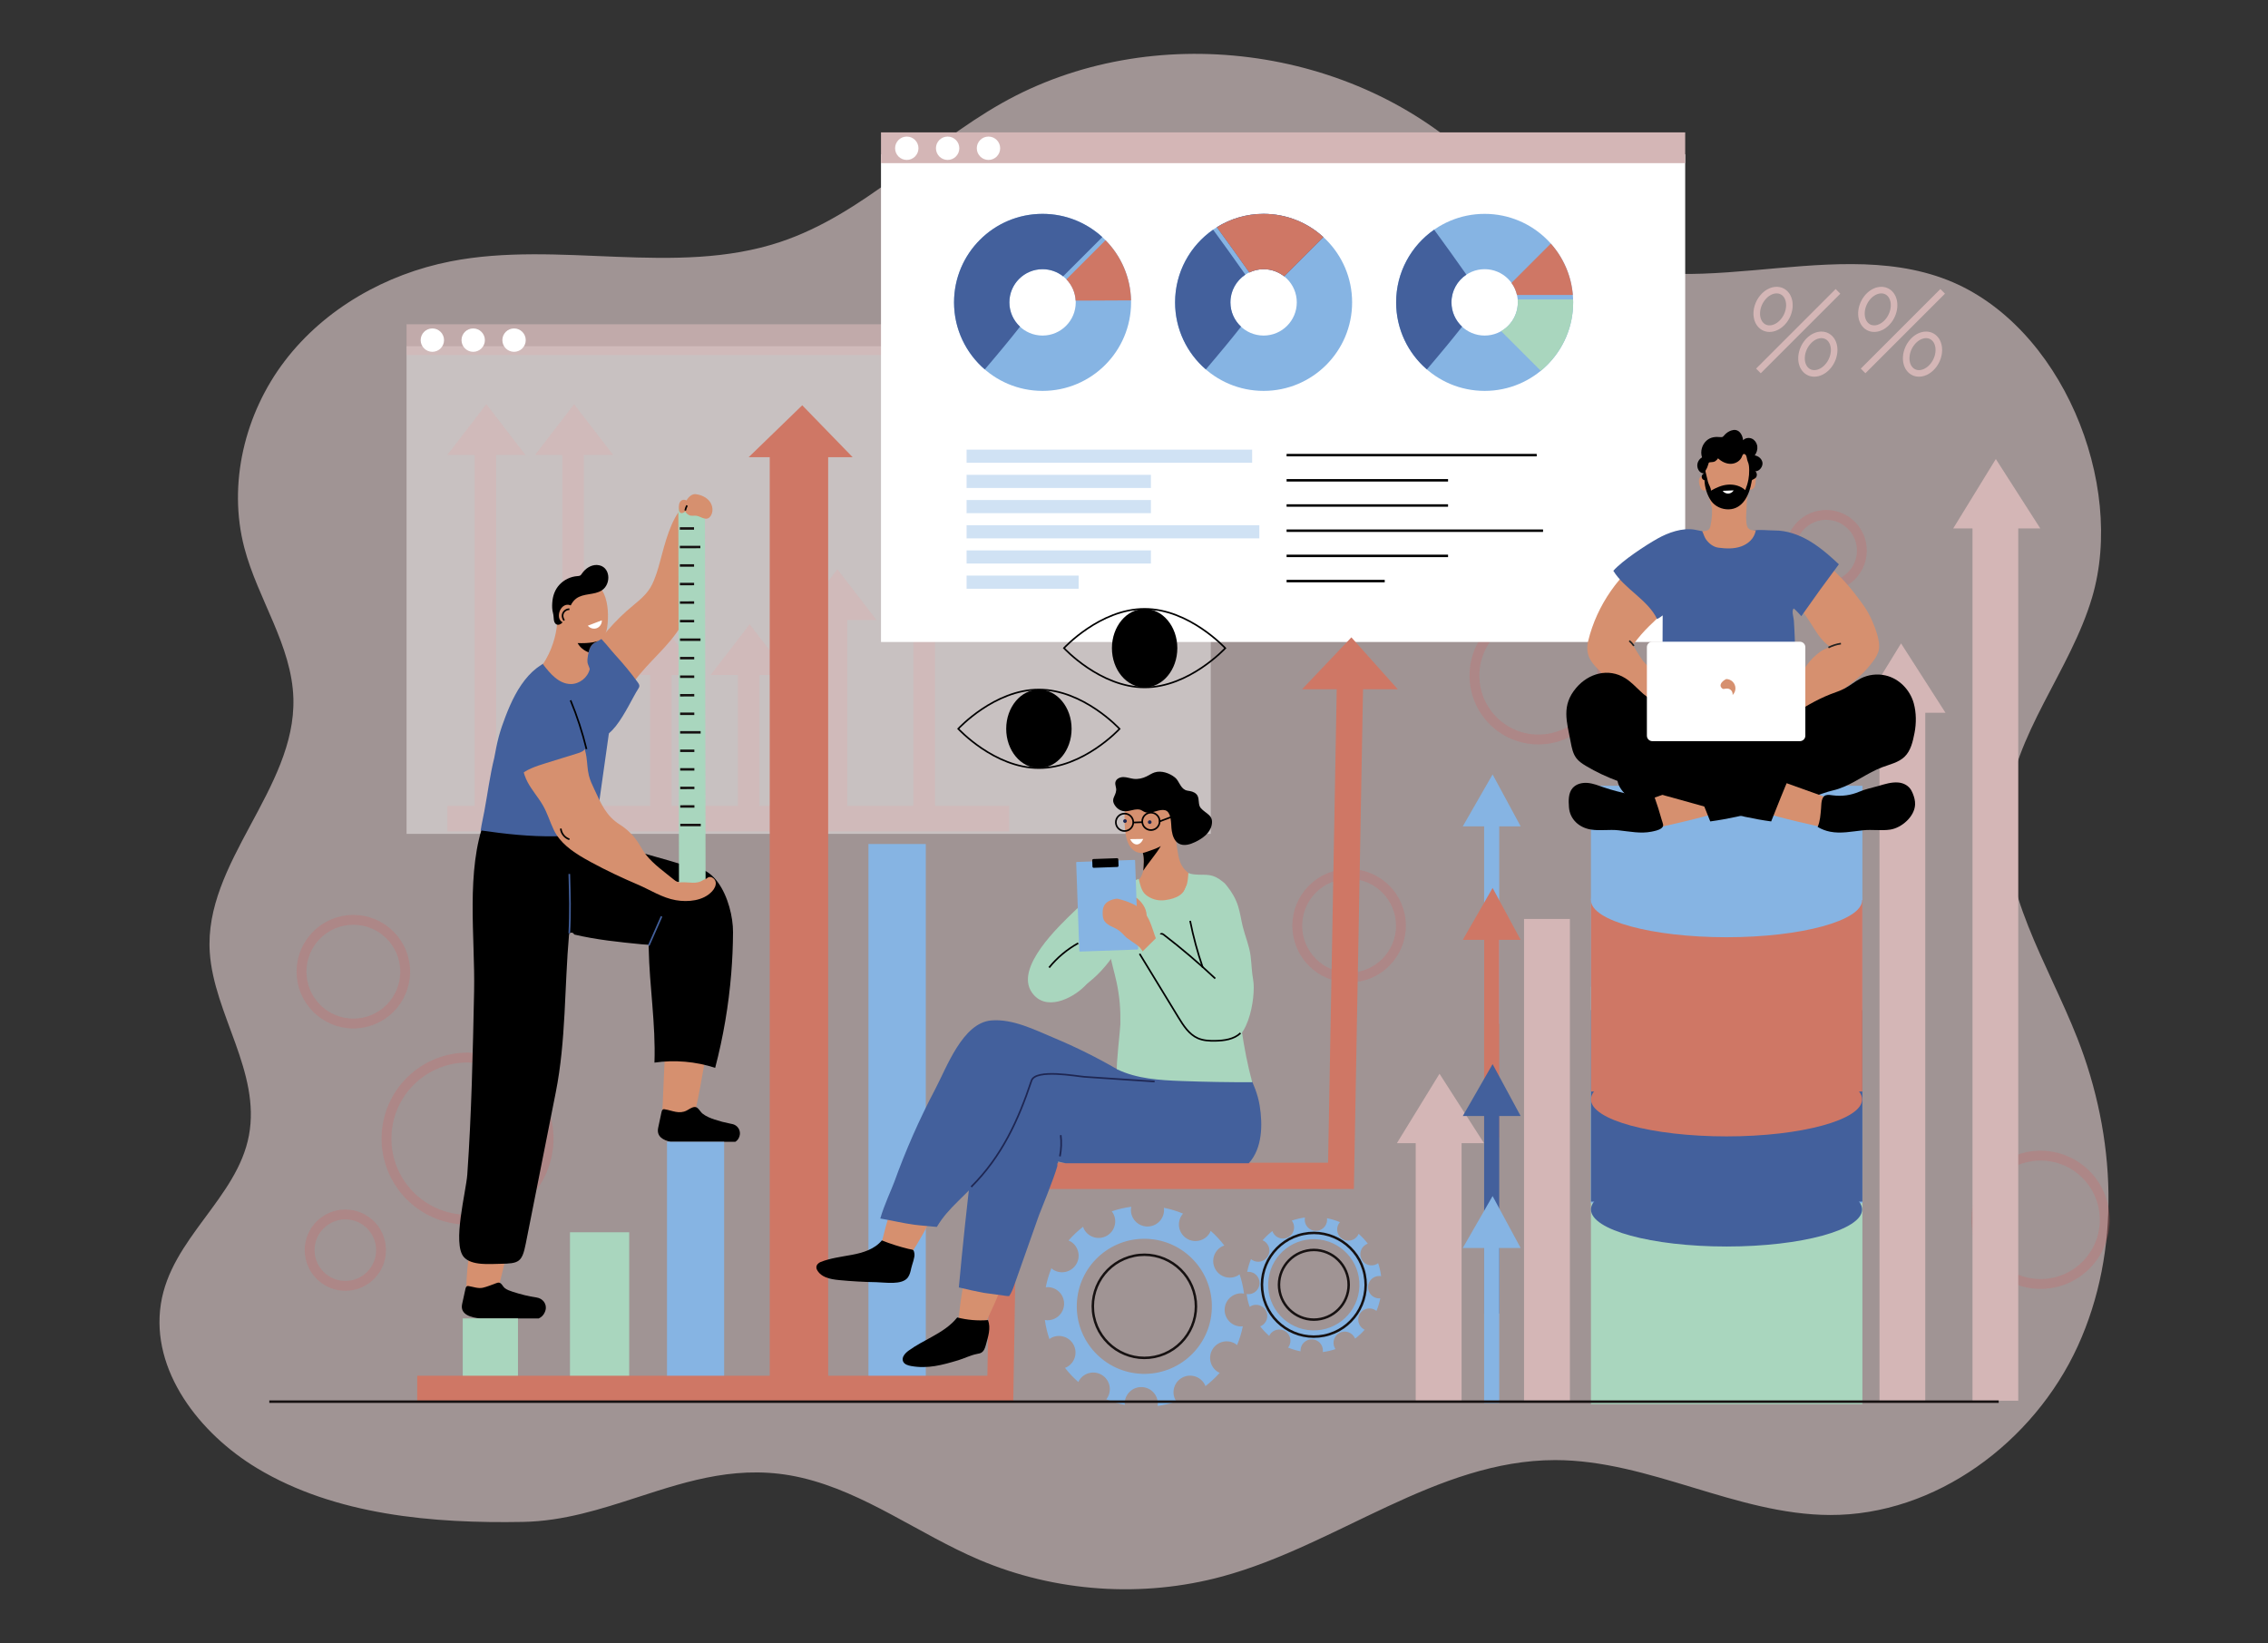 <?xml version="1.0" encoding="utf-8"?>
<!-- Generator: Adobe Illustrator 27.5.0, SVG Export Plug-In . SVG Version: 6.00 Build 0)  -->
<svg version="1.1" xmlns="http://www.w3.org/2000/svg" xmlns:xlink="http://www.w3.org/1999/xlink" x="0px" y="0px"
	 viewBox="0 0 690.177 500" style="enable-background:new 0 0 690.177 500;" xml:space="preserve">
<rect x="0" y="0" width="690.177" height="500" fill="#333333" stroke="none"/>
<g id="BACKGROUND">
</g>
<g id="OBJECTS">
	<g>
		<path style="opacity:0.63;fill:#E0CCCC;" d="M194.03,455.599c-11.252,3.647-22.541,7.291-34.874,7.517
			c-27.281,0.5-57.093-1.988-80.937-16.348C60.672,436.2,45.827,417.065,48.949,396.82c3.078-19.965,23.22-32.167,26.802-51.288
			c3.626-19.349-10.641-36.927-11.912-55.694c-1.857-27.413,26.181-49.781,25.444-77.247c-0.434-16.169-10.825-30.261-14.928-45.906
			c-5.088-19.401,0.119-40.862,12.28-56.813c12.161-15.95,30.763-26.463,50.444-30.328c33.031-6.486,68.406,4.721,100.345-5.909
			c25.226-8.395,44.213-29.096,67.348-42.195C350.26,5.687,412.317,13.668,449.807,50.094c8.653,8.408,16.198,18.213,26.472,24.539
			c33.671,20.733,79.564-3.895,116.362,10.578c34.696,13.646,54.283,61.894,44.009,96.582
			c-6.657,22.477-23.913,41.596-25.985,64.946c-2.158,24.314,12.544,46.422,21.479,69.138c11.762,29.903,13.501,64.6,0.115,93.812
			c-13.386,29.212-43.269,51.448-75.401,51.323c-28.531-0.111-55.083-16.715-83.615-16.707
			c-35.998,0.01-66.489,25.947-101.226,35.393c-24.341,6.619-50.892,4.796-74.1-5.089c-18.295-7.793-34.652-20.433-54.018-24.949
			C225.503,445.369,209.804,450.486,194.03,455.599z"/>
		<g>
			
				<circle style="opacity:0.3;fill:none;stroke:#CC6868;stroke-width:3;stroke-miterlimit:10;" cx="107.527" cy="295.683" r="15.776"/>
			
				<circle style="opacity:0.3;fill:none;stroke:#CC6868;stroke-width:3;stroke-miterlimit:10;" cx="410.548" cy="281.698" r="15.776"/>
			
				<circle style="opacity:0.3;fill:none;stroke:#CC6868;stroke-width:3;stroke-miterlimit:10;" cx="620.97" cy="371.188" r="19.523"/>
			
				<circle style="opacity:0.3;fill:none;stroke:#CC6868;stroke-width:3;stroke-miterlimit:10;" cx="105.092" cy="380.422" r="10.863"/>
			
				<circle style="opacity:0.3;fill:none;stroke:#CC6868;stroke-width:3;stroke-miterlimit:10;" cx="555.723" cy="167.546" r="10.863"/>
			
				<ellipse transform="matrix(0.159 -0.987 0.987 0.159 -222.284 431.922)" style="opacity:0.3;fill:none;stroke:#CC6868;stroke-width:3;stroke-miterlimit:10;" cx="142.372" cy="346.429" rx="24.669" ry="24.669"/>
			
				<circle style="opacity:0.3;fill:none;stroke:#CC6868;stroke-width:3;stroke-miterlimit:10;" cx="468.144" cy="205.578" r="19.449"/>
		</g>
		<g>
			<g>
				<rect x="123.722" y="105.355" style="opacity:0.42;fill:#FFFFFF;" width="244.727" height="148.39"/>
				<rect x="123.722" y="98.668" style="opacity:0.63;fill:#D4B6B6;" width="244.727" height="9.365"/>
				<g>
					<path style="fill:#FFFFFF;" d="M135.124,103.5c0,1.964-1.592,3.556-3.556,3.556c-1.964,0-3.556-1.592-3.556-3.556
						c0-1.964,1.592-3.556,3.556-3.556C133.532,99.944,135.124,101.536,135.124,103.5z"/>
					<circle style="fill:#FFFFFF;" cx="144" cy="103.5" r="3.556"/>
					<circle style="fill:#FFFFFF;" cx="156.431" cy="103.5" r="3.556"/>
				</g>
			</g>
			<g style="opacity:0.63;">
				<g>
					<polygon style="fill:#D4B6B6;" points="159.911,138.45 148.001,122.984 136.092,138.45 					"/>
					<rect x="144.42" y="131.47" style="fill:#D4B6B6;" width="6.572" height="120.23"/>
				</g>
				<g>
					<polygon style="fill:#D4B6B6;" points="186.617,138.45 174.708,122.984 162.798,138.45 					"/>
					<rect x="171.127" y="131.47" style="fill:#D4B6B6;" width="6.572" height="120.23"/>
				</g>
				<g>
					<polygon style="fill:#D4B6B6;" points="213.324,205.422 201.414,189.956 189.505,205.422 					"/>
					<rect x="197.833" y="198.442" style="fill:#D4B6B6;" width="6.572" height="53.258"/>
				</g>
				<g>
					<polygon style="fill:#D4B6B6;" points="240.03,205.422 228.121,189.956 216.211,205.422 					"/>
					<rect x="224.54" y="198.442" style="fill:#D4B6B6;" width="6.572" height="53.258"/>
				</g>
				<g>
					<polygon style="fill:#D4B6B6;" points="266.737,188.679 254.827,173.213 242.918,188.679 					"/>
					<rect x="251.246" y="181.699" style="fill:#D4B6B6;" width="6.572" height="70.001"/>
				</g>
				<g>
					<polygon style="fill:#D4B6B6;" points="293.443,171.936 281.534,156.47 269.624,171.936 					"/>
					<rect x="277.953" y="164.956" style="fill:#D4B6B6;" width="6.572" height="86.744"/>
				</g>
				<rect x="136.156" y="245.228" style="fill:#D4B6B6;" width="170.935" height="7.77"/>
			</g>
		</g>
		<g>
			<g>
				<rect x="268.096" y="46.967" style="fill:#FFFFFF;" width="244.727" height="148.39"/>
				<rect x="268.096" y="40.281" style="fill:#D4B6B6;" width="244.727" height="9.365"/>
				<g>
					<path style="fill:#FFFFFF;" d="M279.498,45.113c0,1.964-1.592,3.556-3.556,3.556c-1.964,0-3.556-1.592-3.556-3.556
						c0-1.964,1.592-3.556,3.556-3.556C277.906,41.557,279.498,43.149,279.498,45.113z"/>
					<path style="fill:#FFFFFF;" d="M291.93,45.113c0,1.964-1.592,3.556-3.556,3.556c-1.964,0-3.556-1.592-3.556-3.556
						c0-1.964,1.592-3.556,3.556-3.556C290.338,41.557,291.93,43.149,291.93,45.113z"/>
					<path style="fill:#FFFFFF;" d="M304.361,45.113c0,1.964-1.592,3.556-3.556,3.556c-1.964,0-3.556-1.592-3.556-3.556
						c0-1.964,1.592-3.556,3.556-3.556C302.769,41.557,304.361,43.149,304.361,45.113z"/>
				</g>
			</g>
			<g>
				<g>
					<path style="fill:#86B4E3;" d="M317.261,65.077c-14.876,0-26.935,12.059-26.935,26.935c0,14.876,12.059,26.935,26.935,26.935
						c14.876,0,26.935-12.059,26.935-26.935C344.196,77.136,332.137,65.077,317.261,65.077z M317.261,102.11
						c-5.577,0-10.098-4.521-10.098-10.098s4.521-10.098,10.098-10.098c5.577,0,10.098,4.521,10.098,10.098
						S322.838,102.11,317.261,102.11z"/>
					<path style="fill:#43609C;" d="M299.68,112.408c2.014-2.368,4.022-4.741,6-7.14c1.595-1.935,3.174-3.887,4.722-5.861
						c-1.987-1.844-3.238-4.471-3.238-7.396c0-5.577,4.521-10.098,10.098-10.098c2.363,0,4.534,0.813,6.252,2.174
						c1.582-1.582,3.163-3.163,4.745-4.745c2.396-2.396,4.792-4.792,7.188-7.188c-4.791-4.393-11.172-7.078-18.185-7.078
						c-14.876,0-26.935,12.059-26.935,26.935C290.326,100.167,293.955,107.469,299.68,112.408z"/>
					<path style="fill:#CF7765;" d="M324.512,85.008c1.634,1.696,2.688,3.956,2.82,6.466c0.944,0,1.887,0,2.831-0.002
						c4.672-0.007,9.345-0.017,14.018-0.066c-0.158-7.133-3.092-13.578-7.758-18.309C332.453,77.068,328.482,81.038,324.512,85.008z
						"/>
				</g>
				<g>
					<g>
						<path style="fill:#86B4E3;" d="M384.528,65.077c-14.876,0-26.935,12.059-26.935,26.935s12.059,26.935,26.935,26.935
							c14.876,0,26.935-12.059,26.935-26.935S399.404,65.077,384.528,65.077z M384.528,102.11c-5.577,0-10.098-4.521-10.098-10.098
							s4.521-10.098,10.098-10.098c5.577,0,10.098,4.521,10.098,10.098S390.105,102.11,384.528,102.11z"/>
						<path style="fill:#43609C;" d="M378.979,83.579c-3.249-4.579-6.482-9.169-9.818-13.684
							c-6.99,4.866-11.569,12.955-11.569,22.117c0,8.154,3.629,15.457,9.353,20.396c2.014-2.368,4.022-4.741,6-7.14
							c1.595-1.935,3.174-3.887,4.722-5.861c-1.987-1.844-3.238-4.47-3.238-7.395C374.43,88.486,376.24,85.385,378.979,83.579z"/>
						<path style="fill:#43609C;" d="M384.528,65.077c-5.225,0-10.099,1.492-14.228,4.067c3.355,4.543,6.607,9.161,9.876,13.767
							c1.319-0.632,2.791-0.997,4.352-0.997c2.363,0,4.535,0.813,6.252,2.174c1.582-1.582,3.163-3.163,4.745-4.745
							c2.396-2.396,4.792-4.792,7.188-7.188C397.922,67.762,391.541,65.077,384.528,65.077z"/>
					</g>
					<path style="fill:#CF7765;" d="M384.528,65.077c-5.224,0-10.09,1.504-14.219,4.078c3.353,4.54,6.603,9.156,9.87,13.758
						c1.318-0.635,2.789-1,4.35-1c2.363,0,4.535,0.813,6.252,2.174c1.582-1.582,3.163-3.163,4.745-4.745
						c2.396-2.396,4.792-4.792,7.188-7.188C397.922,67.762,391.541,65.077,384.528,65.077z"/>
				</g>
				<g>
					<g>
						<path style="fill:#86B4E3;" d="M451.795,65.077c-14.876,0-26.935,12.059-26.935,26.935c0,14.876,12.059,26.935,26.935,26.935
							c14.876,0,26.935-12.059,26.935-26.935C478.73,77.136,466.671,65.077,451.795,65.077z M451.795,102.11
							c-5.577,0-10.098-4.521-10.098-10.098s4.521-10.098,10.098-10.098c5.577,0,10.098,4.521,10.098,10.098
							S457.372,102.11,451.795,102.11z"/>
						<path style="fill:#43609C;" d="M446.246,83.579c-3.249-4.578-6.482-9.169-9.818-13.684
							c-6.99,4.866-11.569,12.955-11.569,22.117c0,8.155,3.629,15.457,9.354,20.396c2.014-2.368,4.022-4.741,6-7.14
							c1.595-1.935,3.173-3.887,4.722-5.861c-1.987-1.844-3.238-4.47-3.238-7.396C441.697,88.486,443.507,85.385,446.246,83.579z"/>
					</g>
					<path style="fill:#CF7765;" d="M461.634,89.766h16.998c-0.495-5.982-2.943-11.409-6.707-15.642l-11.965,11.965
						C460.748,87.173,461.324,88.418,461.634,89.766z"/>
					<path style="fill:#A9D6BE;" d="M461.893,92.012c0,3.75-2.049,7.016-5.084,8.757c4.022,4.023,8.045,8.045,12.068,12.068
						c6.015-4.94,9.853-12.434,9.853-20.825c0-0.298-0.011-0.593-0.021-0.889h-16.858C461.877,91.416,461.893,91.712,461.893,92.012
						z"/>
				</g>
			</g>
			<g style="opacity:0.39;">
				
					<line style="fill:none;stroke:#86B4E3;stroke-width:4;stroke-miterlimit:10;" x1="294.141" y1="138.823" x2="381.035" y2="138.823"/>
				
					<line style="fill:none;stroke:#86B4E3;stroke-width:4;stroke-miterlimit:10;" x1="294.141" y1="146.489" x2="350.237" y2="146.489"/>
				
					<line style="fill:none;stroke:#86B4E3;stroke-width:4;stroke-miterlimit:10;" x1="294.141" y1="154.155" x2="350.237" y2="154.155"/>
				
					<line style="fill:none;stroke:#86B4E3;stroke-width:4;stroke-miterlimit:10;" x1="294.141" y1="161.821" x2="383.235" y2="161.821"/>
				
					<line style="fill:none;stroke:#86B4E3;stroke-width:4;stroke-miterlimit:10;" x1="294.141" y1="169.487" x2="350.237" y2="169.487"/>
				
					<line style="fill:none;stroke:#86B4E3;stroke-width:4;stroke-miterlimit:10;" x1="294.141" y1="177.153" x2="328.239" y2="177.153"/>
			</g>
			<g>
				
					<line style="fill:none;stroke:#000000;stroke-width:0.75;stroke-miterlimit:10;" x1="391.522" y1="138.492" x2="467.638" y2="138.492"/>
				
					<line style="fill:none;stroke:#000000;stroke-width:0.75;stroke-miterlimit:10;" x1="391.522" y1="146.158" x2="440.66" y2="146.158"/>
				
					<line style="fill:none;stroke:#000000;stroke-width:0.75;stroke-miterlimit:10;" x1="391.522" y1="153.824" x2="440.66" y2="153.824"/>
				
					<line style="fill:none;stroke:#000000;stroke-width:0.75;stroke-miterlimit:10;" x1="391.522" y1="161.49" x2="469.565" y2="161.49"/>
				
					<line style="fill:none;stroke:#000000;stroke-width:0.75;stroke-miterlimit:10;" x1="391.522" y1="169.156" x2="440.66" y2="169.156"/>
				
					<line style="fill:none;stroke:#000000;stroke-width:0.75;stroke-miterlimit:10;" x1="391.522" y1="176.822" x2="421.391" y2="176.822"/>
			</g>
		</g>
		<g>
			
				<rect x="472.184" y="284.24" transform="matrix(6.123234e-17 -1 1 6.123234e-17 316.015 898.419)" style="fill:#D4B6B6;" width="270.066" height="13.922"/>
			<rect x="463.783" y="279.638" style="fill:#D4B6B6;" width="13.959" height="146.596"/>
			<rect x="430.817" y="342.35" style="fill:#D4B6B6;" width="13.959" height="83.884"/>
			<polygon style="fill:#D4B6B6;" points="607.352,139.679 594.385,160.799 620.882,160.799 			"/>
			<g>
				<rect x="571.954" y="212.759" style="fill:#D4B6B6;" width="13.922" height="213.475"/>
				<polygon style="fill:#D4B6B6;" points="578.511,195.786 565.544,216.905 592.04,216.905 				"/>
			</g>
			<polygon style="fill:#D4B6B6;" points="438.06,326.74 425.094,347.86 451.59,347.86 			"/>
		</g>
		<g>
			<path style="fill:#D6906F;" d="M141.831,393.807c3.058-0.287,6.168-0.015,9.13,0.797c1.358-5.08,2.602-10.19,3.731-15.326
				c0.744-3.384,0.271-6.49-3.609-7.147c-2.354-0.399-4.47,0.4-5.762,2.363C142.192,379.25,142.013,388.391,141.831,393.807z"/>
			<path d="M146.117,401.197h17.823c0.807-0.357,1.477-0.975,1.88-1.961c0.068-0.166,0.128-0.342,0.18-0.53
				c0.527-1.902-0.843-3.604-2.687-3.874c-2.524-0.37-4.885-0.969-7.314-1.76c-0.837-0.273-1.72-0.57-2.417-1.128
				c-0.603-0.482-0.834-1.38-1.611-1.612c-0.322-0.096-0.665,0.024-0.98,0.14c-1.293,0.476-2.69,1.062-4.02,1.377
				c-1.412,0.334-2.972-0.278-4.358-0.497c-0.13-0.021-0.264-0.039-0.392-0.008c-0.364,0.091-0.505,0.523-0.585,0.889
				c-0.335,1.524-0.669,3.047-1.003,4.571C139.91,400.091,143.476,400.951,146.117,401.197z"/>
			<path style="fill:#D6906F;" d="M201.489,339.988c3.058-0.287,6.167-0.015,9.129,0.797c0.882,0.235,4.29-20.237,4.535-21.741
				c0.679-4.168,1.852-8.654,1.927-12.886c0.094-5.318-5.207-9.575-10.029-5.437c-2.27,1.948-3.239,4.992-3.863,7.918
				C202.618,311.31,201.505,339.987,201.489,339.988z"/>
			<path d="M204.094,347.452h19.666c0.847-0.531,1.333-1.424,1.401-2.325c0.08-1.055-0.395-2.147-1.476-2.768
				c-0.453-0.26-0.977-0.351-1.487-0.449c-1.599-0.307-3.18-0.719-4.728-1.233c-1.274-0.423-2.581-0.942-3.655-1.785
				c-0.782-0.614-1.388-2.109-2.419-2.038c-0.884,0.061-1.628,0.663-2.419,1.073c-2.315,1.2-4.329,0.013-6.705-0.374
				c-0.13-0.021-0.264-0.041-0.392-0.008c-0.364,0.093-0.505,0.539-0.585,0.917c-0.335,1.57-0.669,3.141-1.003,4.711
				C199.715,345.871,201.861,346.983,204.094,347.452z"/>
			<path d="M218.02,268.368c-1.676-3.312-7.423-4.322-10.599-5.335c-10.554-3.366-21.008-5.032-30.288-11.597
				c-6.299-4.456-19.654-15.109-27.187-6.691c-1.164,1.3-1.778,2.988-2.367,4.631c-5.924,15.47-2.964,35.936-3.306,52.297
				c-0.388,18.569-0.773,37.15-2.068,55.683c-0.371,5.313-4.618,21.041-1.068,25.147c2.333,2.698,7.981,2.116,11.112,2.074
				c5.689-0.078,6.625-0.472,7.753-6.163c3.044-15.349,6.088-30.699,9.131-46.048c3.118-15.724,2.625-31.945,4.023-47.92
				c0.009-0.103,0.043-0.183,0.078-0.261c0.002-0.057,0.005-0.115,0.007-0.172c0.03,0.008,0.06,0.014,0.089,0.021
				c0.363-0.427,1.189-0.252,1.401,0.336c6.771,1.612,13.731,2.31,20.663,2.99c7.588,0.745,15.647-1.993,20.065-8.611
				C217.27,276.041,219.678,271.644,218.02,268.368z"/>
			<path d="M222.525,296.23c0.34-4.178,0.522-8.368,0.544-12.559c0.048-9.15-6.097-25.368-18.514-17.65
				c-3.12,1.94-6.241,5.943-6.895,9.642c-0.746,4.215-0.325,8.62-0.248,12.882c0.209,11.552,2.163,23.018,1.747,34.81
				c6.172-0.896,12.549-0.347,18.476,1.591C220.097,315.543,221.737,305.921,222.525,296.23z"/>
			<path style="fill:#43609C;" d="M157.569,254.042c7.427,0.647,14.932,0.686,22.312-0.473c0.384-0.06,0.765-0.14,1.148-0.207
				c0.007-0.048,0.015-0.094,0.021-0.141c1.468-10.406,2.936-20.812,4.404-31.217c0.73-5.174,1.932-11.896-1.178-16.536
				c-5.87-8.755-17.142-6.879-23.477,0.165c-3.182,3.538-5.247,7.931-6.959,12.371c-0.734,1.902-1.412,3.828-1.957,5.793
				c-0.046,0.167-0.092,0.335-0.137,0.503c-0.549,2.075-0.942,4.188-1.334,6.298c-1.318,5.304-2.017,10.848-3.016,16.223
				c-0.376,2.02-0.84,3.966-1.117,5.873C150.032,253.234,153.793,253.714,157.569,254.042z"/>
			<path style="fill:#D6906F;" d="M177.84,261.234c0.686,0.395,1.376,0.776,2.062,1.148c4.61,2.503,9.359,4.739,14.183,6.795
				c3.816,1.626,7.44,4.043,11.589,4.753c3.684,0.63,8.34,0.228,11.029-2.704c0.716-0.781,1.275-1.827,1.074-2.867
				c-0.201-1.04-1.452-1.866-2.366-1.332c-0.254,0.148-0.45,0.375-0.671,0.567c-0.934,0.811-2.267,0.974-3.503,0.908
				c-1.235-0.066-2.468-0.323-3.7-0.205c-0.446,0.043-0.901,0.134-1.338,0.032c-0.458-0.107-0.839-0.414-1.203-0.712
				c-2.84-2.328-6.056-4.564-8.359-7.452c-0.984-1.234-1.696-2.659-2.577-3.969c-1.419-2.11-3.283-3.919-5.435-5.273
				c-4.216-2.653-5.717-6.39-7.782-10.782c-0.637-1.355-1.278-2.72-1.641-4.173c-0.466-1.867-0.459-3.818-0.756-5.72
				c-0.425-2.719-1.466-5.303-2.652-7.786c-1.076-2.252-2.309-4.488-4.142-6.182c-1.833-1.694-4.368-2.789-6.828-2.37
				c-3.054,0.519-5.352,3.267-6.233,6.236c-0.881,2.97-0.605,6.147-0.241,9.223c0.351,2.96,0.797,5.981,2.195,8.614
				c1.341,2.526,3.296,4.682,4.716,7.169c1.352,2.366,2.079,4.929,3.26,7.387C170.395,256.435,174.043,259.046,177.84,261.234z"/>
			<path style="fill:#D6906F;" d="M205.418,157.564c1.331-2.42,2.963-4.231,5.014-4.704c7.616-1.747,1.728,22.589,0.914,26.27
				c-0.67,3.03-1.47,6.052-2.785,8.863c-3.186,6.81-9.031,11.411-13.747,17.034c-3.162,3.77-5.09,7.855-10.604,8.361
				c-1.646,0.151-3.466,0.059-4.707-1.033c-2.16-1.9-2.283-5.734-1.728-8.304c1.381-6.391,8.15-13.85,12.911-18.118
				c2.502-2.243,5.403-4.165,7.171-7.023c0.873-1.412,1.429-2.993,1.978-4.561C201.081,170.793,202.555,162.77,205.418,157.564z"/>
			<path style="fill:#43609C;" d="M187.574,199.68c-0.115-0.127-0.23-0.254-0.345-0.38c-1.776-1.956-3.561-4.44-5.531-6.078
				c-1.832,3.058-3.483,6.243-5.216,9.361c-0.607,1.093-1.219,2.196-1.597,3.388c-1.573,4.954,0.809,11.294,3.505,15.475
				c6.128,9.532,12.685-6.98,15.786-11.767c0.181-0.279,0.367-0.575,0.384-0.906c0.022-0.432-0.246-0.819-0.502-1.168
				C191.967,204.751,189.949,202.295,187.574,199.68z"/>
			<path style="fill:#D6906F;" d="M168.34,195.619c0.623-1.923,1.031-3.915,1.207-5.928c0.205-2.342,0.114-4.764,0.955-6.96
				c0.869-2.268,2.744-4.13,5.018-4.982c8.827-3.31,10.165,6.868,9.258,13.087c-0.177,1.214-0.537,2.475-1.431,3.316
				c-0.706,0.665-1.659,0.988-2.493,1.482c-1.298,0.77-1.695,2.416-1.931,3.795c-0.13,0.761-0.226,1.536-0.117,2.3
				c0.054,0.376,0.696,1.702,0.65,1.897c-0.614,2.572-3.143,4.55-5.787,4.526c-3.591-0.032-6.279-3.17-8.441-6.038
				C166.551,200.102,167.598,197.91,168.34,195.619z"/>
			<path d="M181.71,171.927c-0.052-0.003-0.104-0.005-0.155-0.005c-1.783-0.019-3.436,1.106-4.442,2.578
				c-0.165,0.242-0.327,0.504-0.583,0.646c-0.24,0.133-0.527,0.142-0.801,0.16c-2.091,0.142-4.114,1.12-5.525,2.67
				c-1.38,1.517-2.002,3.385-2.14,5.398c-0.081,1.175-0.065,2.099,0.228,3.213c0.21,0.801,0.144,1.316,0.253,2.038
				c0.306,2.029,2.054,1.885,3.104,0.175c0.59-0.962,0.951-2.043,1.361-3.094c0.521-1.335,1.171-2.691,2.314-3.556
				c1.096-0.829,2.503-1.1,3.86-1.32c1.356-0.22,2.762-0.428,3.922-1.165C186.131,177.743,185.816,172.157,181.71,171.927z"/>
			<path style="fill:#D6906F;" d="M174.606,185.174c-0.539-1.064-1.802-1.459-2.864-0.906c-1.206,0.628-1.877,2.345-1.619,3.65
				c0.229,1.154,1.41,1.985,2.465,1.324c0.483-0.13,0.943-0.406,1.277-0.76C174.683,187.618,175.178,186.304,174.606,185.174z"/>
			<path style="fill:#43609C;" d="M155.469,220.769c-0.281,5.27,0.941,10.491,2.155,15.627c2.316-2.225,5.503-3.244,8.571-4.194
				c3.233-1.002,6.466-2.003,9.699-3.004c0.921-0.285,1.977-0.705,2.226-1.636c0.086-0.321,0.058-0.66,0.022-0.99
				c-0.76-7.063-4.909-13.619-10.791-17.553c-3.534-2.364-5.51-2.961-8.199,0.668C156.802,212.861,155.677,216.861,155.469,220.769z
				"/>
			<g>
				<polygon style="fill:#A9D6BE;" points="206.429,154.74 206.621,269.746 214.717,269.746 214.525,154.74 				"/>
				<g>
					
						<line style="fill:none;stroke:#161111;stroke-width:0.75;stroke-miterlimit:10;" x1="213.253" y1="251.045" x2="207.012" y2="251.054"/>
					
						<line style="fill:none;stroke:#161111;stroke-width:0.75;stroke-miterlimit:10;" x1="211.322" y1="245.402" x2="207.003" y2="245.408"/>
					
						<line style="fill:none;stroke:#161111;stroke-width:0.75;stroke-miterlimit:10;" x1="211.314" y1="239.757" x2="206.995" y2="239.763"/>
					
						<line style="fill:none;stroke:#161111;stroke-width:0.75;stroke-miterlimit:10;" x1="211.306" y1="234.111" x2="206.987" y2="234.118"/>
					
						<line style="fill:none;stroke:#161111;stroke-width:0.75;stroke-miterlimit:10;" x1="211.298" y1="228.466" x2="206.979" y2="228.473"/>
				</g>
				<g>
					
						<line style="fill:none;stroke:#161111;stroke-width:0.75;stroke-miterlimit:10;" x1="213.212" y1="222.847" x2="206.971" y2="222.856"/>
					
						<line style="fill:none;stroke:#161111;stroke-width:0.75;stroke-miterlimit:10;" x1="211.281" y1="217.205" x2="206.962" y2="217.211"/>
					
						<line style="fill:none;stroke:#161111;stroke-width:0.75;stroke-miterlimit:10;" x1="211.273" y1="211.559" x2="206.954" y2="211.566"/>
					
						<line style="fill:none;stroke:#161111;stroke-width:0.75;stroke-miterlimit:10;" x1="211.265" y1="205.914" x2="206.946" y2="205.921"/>
					
						<line style="fill:none;stroke:#161111;stroke-width:0.75;stroke-miterlimit:10;" x1="211.257" y1="200.269" x2="206.938" y2="200.275"/>
				</g>
				<g>
					
						<line style="fill:none;stroke:#161111;stroke-width:0.75;stroke-miterlimit:10;" x1="213.171" y1="194.65" x2="206.93" y2="194.659"/>
					
						<line style="fill:none;stroke:#161111;stroke-width:0.75;stroke-miterlimit:10;" x1="211.24" y1="189.007" x2="206.921" y2="189.014"/>
					
						<line style="fill:none;stroke:#161111;stroke-width:0.75;stroke-miterlimit:10;" x1="211.232" y1="183.362" x2="206.913" y2="183.368"/>
					
						<line style="fill:none;stroke:#161111;stroke-width:0.75;stroke-miterlimit:10;" x1="211.224" y1="177.717" x2="206.905" y2="177.723"/>
					
						<line style="fill:none;stroke:#161111;stroke-width:0.75;stroke-miterlimit:10;" x1="211.215" y1="172.072" x2="206.897" y2="172.078"/>
				</g>
				<g>
					
						<line style="fill:none;stroke:#161111;stroke-width:0.75;stroke-miterlimit:10;" x1="213.13" y1="166.452" x2="206.889" y2="166.462"/>
					
						<line style="fill:none;stroke:#161111;stroke-width:0.75;stroke-miterlimit:10;" x1="211.199" y1="160.81" x2="206.88" y2="160.816"/>
				</g>
			</g>
			<path style="fill:#D6906F;" d="M214.557,157.822c0.232,0.033,0.465,0.031,0.697-0.025c0.408-0.098,0.738-0.404,0.979-0.748
				c0.906-1.292,0.699-3.157-0.244-4.422c-0.943-1.265-2.486-1.978-4.045-2.218c-0.296-0.046-0.604-0.076-0.893,0.003
				c-2.367,0.64-4.054,5.071-1.372,6.336c0.776,0.366,1.504,0.083,2.306,0.206C212.817,157.083,213.686,157.699,214.557,157.822z"/>
			<path style="fill:none;stroke:#000000;stroke-width:0.5;stroke-miterlimit:10;" d="M178.478,227.957
				c-1.234-5.063-2.856-10.031-4.848-14.847"/>
			<g>
				<defs>
					<path id="SVGID_1_" d="M168.34,195.619c0.623-1.923,1.031-3.915,1.207-5.928c0.205-2.342,0.114-4.764,0.955-6.96
						c0.869-2.268,2.744-4.13,5.018-4.982c8.827-3.31,10.165,6.868,9.258,13.087c-0.177,1.214-0.537,2.475-1.431,3.316
						c-0.706,0.665-1.659,0.988-2.493,1.482c-1.298,0.77-1.695,2.416-1.931,3.795c-0.13,0.761-0.226,1.536-0.117,2.3
						c0.054,0.376,0.696,1.702,0.65,1.897c-0.614,2.572-3.143,4.55-5.787,4.526c-3.591-0.032-6.279-3.17-8.441-6.038
						C166.551,200.102,167.598,197.91,168.34,195.619z"/>
				</defs>
				<clipPath id="SVGID_00000052801076998253414370000001883931132874490517_">
					<use xlink:href="#SVGID_1_"  style="overflow:visible;"/>
				</clipPath>
				<path style="clip-path:url(#SVGID_00000052801076998253414370000001883931132874490517_);" d="M185.005,193.244
					c-1.158,1.158-2.729,1.834-4.333,2.16c-1.604,0.326-3.255,0.326-4.892,0.293c1.429,2.609,4.879,3.901,7.671,2.873"/>
			</g>
			<path style="fill:#FFFFFF;" d="M178.882,190.395c0.624,0.796,1.786,1.118,2.73,0.757c0.944-0.361,1.595-1.376,1.528-2.385"/>
			<path style="fill:none;stroke:#000000;stroke-width:0.5;stroke-miterlimit:10;" d="M173.281,185.388
				c-0.79-0.027-1.575,0.456-1.907,1.174c-0.332,0.718-0.192,1.628,0.341,2.213"/>
			<path style="fill:none;stroke:#43609C;stroke-width:0.5;stroke-miterlimit:10;" d="M173.242,284.013
				c0.37-6.496,0.188-11.561,0.003-18.065"/>
			<path style="fill:none;stroke:#000000;stroke-width:0.5;stroke-miterlimit:10;" d="M170.649,252.138
				c0.129,1.477,1.216,2.825,2.633,3.264"/>
			<path style="fill:#D6906F;" d="M206.578,154.892c0.13,2.709,2.984,0.388,3.185-1.123c0.159-1.198-1.49-2.236-2.505-1.383
				c-0.666,0.56-0.706,1.553-0.683,2.423C206.575,154.838,206.576,154.865,206.578,154.892z"/>
			<path style="fill:none;stroke:#000000;stroke-width:0.5;stroke-miterlimit:10;" d="M208.517,155.352
				c0.115-0.536,0.301-1.057,0.553-1.544"/>
			<path style="fill:#D6906F;" d="M211.511,268.601c0.585-0.057,1.176-0.145,1.711-0.39c0.69-0.317,1.343-0.902,2.093-0.781
				c1.03,0.166,1.352,1.647,0.775,2.516c-0.576,0.87-1.652,1.241-2.659,1.511c-1.807,0.484-9.287,2.45-9.105-1.018
				C204.478,267.543,209.752,268.773,211.511,268.601z"/>
			<path style="fill:none;stroke:#43609C;stroke-width:0.5;stroke-miterlimit:10;" d="M197.41,287.761
				c1.306-2.968,2.612-5.937,3.918-8.905"/>
		</g>
		<g>
			<rect x="140.818" y="401.197" style="fill:#A9D6BE;" width="16.806" height="23.563"/>
			<g>
				<rect x="264.272" y="256.831" style="fill:#86B4E3;" width="17.459" height="166.929"/>
			</g>
			<rect x="202.976" y="347.452" style="fill:#86B4E3;" width="17.387" height="76.308"/>
			<rect x="173.451" y="374.983" style="fill:#A9D6BE;" width="18.021" height="48.777"/>
			<rect x="234.235" y="134.918" style="fill:#CF7765;" width="17.784" height="288.842"/>
			<polygon style="fill:#CF7765;" points="244.129,123.329 227.824,139.128 259.474,139.128 			"/>
		</g>
		<g>
			<polyline style="fill:none;stroke:#CF7765;stroke-width:8;stroke-miterlimit:10;" points="410.889,203.789 408.076,357.818 
				305.486,357.818 304.408,422.638 126.961,422.638 			"/>
		</g>
		<g>
			<g>
				<g>
					<g>
						<path style="fill:#86B4E3;" d="M395.765,410.843c0.067-1.88,1.645-3.351,3.526-3.285c1.881,0.067,3.351,1.645,3.285,3.526
							c-0.004,0.118-0.031,0.229-0.047,0.344c1.337-0.176,2.636-0.479,3.883-0.9c-0.071-0.104-0.15-0.201-0.21-0.314
							c-0.883-1.662-0.251-3.725,1.411-4.608c1.662-0.883,3.725-0.251,4.607,1.411c0.059,0.111,0.095,0.228,0.14,0.343
							c1.062-0.813,2.043-1.728,2.929-2.73c-0.122-0.057-0.247-0.106-0.364-0.179c-1.595-0.998-2.08-3.101-1.082-4.696
							c0.998-1.595,3.1-2.08,4.696-1.082c0.119,0.075,0.22,0.167,0.326,0.253c0.514-1.229,0.912-2.519,1.182-3.857
							c-0.149,0.014-0.296,0.035-0.449,0.029c-1.88-0.066-3.351-1.645-3.285-3.526c0.067-1.881,1.645-3.351,3.526-3.285
							c0.157,0.005,0.306,0.036,0.456,0.062c-0.173-1.367-0.479-2.695-0.907-3.968c-0.134,0.099-0.267,0.199-0.419,0.28
							c-1.662,0.883-3.725,0.251-4.608-1.411c-0.883-1.662-0.251-3.725,1.411-4.608c0.152-0.081,0.311-0.135,0.469-0.191
							c-0.83-1.089-1.767-2.094-2.795-2.999c-0.07,0.165-0.142,0.329-0.24,0.486c-0.998,1.596-3.1,2.08-4.696,1.082
							c-1.595-0.998-2.08-3.1-1.082-4.696c0.097-0.156,0.213-0.291,0.33-0.426c-1.255-0.523-2.573-0.927-3.942-1.196
							c0.024,0.184,0.043,0.37,0.037,0.562c-0.067,1.881-1.645,3.351-3.526,3.285c-1.88-0.067-3.351-1.645-3.285-3.526
							c0.007-0.184,0.039-0.36,0.073-0.534c-1.383,0.181-2.724,0.498-4.009,0.94c0.112,0.146,0.221,0.296,0.31,0.464
							c0.883,1.662,0.251,3.725-1.411,4.607c-1.662,0.883-3.725,0.251-4.608-1.411c-0.083-0.156-0.14-0.319-0.196-0.481
							c-1.084,0.837-2.081,1.781-2.98,2.815c0.16,0.069,0.319,0.138,0.471,0.233c1.595,0.998,2.08,3.1,1.082,4.696
							c-0.998,1.596-3.1,2.08-4.696,1.082c-0.14-0.088-0.26-0.193-0.383-0.297c-0.509,1.243-0.9,2.549-1.16,3.903
							c0.159-0.017,0.319-0.037,0.483-0.031c1.881,0.066,3.351,1.645,3.285,3.526c-0.067,1.88-1.645,3.351-3.526,3.285
							c-0.145-0.005-0.282-0.035-0.422-0.058c0.184,1.353,0.498,2.665,0.932,3.924c0.117-0.083,0.23-0.171,0.36-0.24
							c1.662-0.883,3.725-0.251,4.607,1.411c0.883,1.662,0.251,3.725-1.411,4.608c-0.115,0.061-0.235,0.098-0.353,0.144
							c0.819,1.056,1.74,2.031,2.747,2.91c0.056-0.117,0.102-0.237,0.172-0.349c0.998-1.595,3.1-2.08,4.696-1.082
							c1.595,0.998,2.08,3.1,1.082,4.696c-0.065,0.104-0.146,0.189-0.22,0.283c1.217,0.5,2.495,0.885,3.819,1.147
							C395.78,411.09,395.76,410.969,395.765,410.843z M385.924,390.466c0.272-7.664,6.704-13.657,14.368-13.386
							c7.664,0.271,13.657,6.704,13.386,14.368s-6.704,13.657-14.368,13.386C391.645,404.563,385.652,398.13,385.924,390.466z"/>
					</g>
					<path style="fill:none;stroke:#161111;stroke-width:0.75;stroke-miterlimit:10;" d="M384.347,394.084
						c1.723,8.528,10.063,14.065,18.591,12.342c8.528-1.723,14.065-10.062,12.342-18.591c-1.723-8.529-10.063-14.066-18.591-12.344
						C388.161,377.215,382.624,385.556,384.347,394.084z M397.715,380.568c5.729-1.157,11.332,2.563,12.49,8.293
						c1.157,5.73-2.562,11.332-8.292,12.49c-5.73,1.157-11.333-2.562-12.49-8.292C388.265,387.329,391.985,381.725,397.715,380.568z
						"/>
				</g>
			</g>
			<g>
				<g>
					<path style="fill:none;stroke:#161111;stroke-width:0.75;stroke-miterlimit:10;" d="M325.356,402.142
						c2.55,12.625,14.896,20.82,27.521,18.27c12.625-2.55,20.82-14.895,18.27-27.519c-2.55-12.624-14.895-20.822-27.52-18.272
						C331.002,377.17,322.805,389.517,325.356,402.142z M345.144,382.134c8.481-1.713,16.775,3.794,18.488,12.275
						c1.713,8.482-3.793,16.775-12.274,18.488c-8.481,1.713-16.775-3.793-18.489-12.274
						C331.156,392.142,336.663,383.847,345.144,382.134z"/>
					<g>
						<path style="fill:#86B4E3;" d="M342.257,426.949c0.099-2.784,2.435-4.961,5.219-4.862c2.784,0.099,4.961,2.435,4.862,5.219
							c-0.006,0.175-0.046,0.34-0.07,0.509c1.98-0.26,3.902-0.709,5.748-1.331c-0.105-0.154-0.221-0.297-0.311-0.466
							c-1.307-2.46-0.372-5.514,2.089-6.82c2.46-1.307,5.514-0.372,6.82,2.089c0.088,0.165,0.14,0.338,0.207,0.508
							c1.572-1.204,3.024-2.558,4.336-4.041c-0.181-0.085-0.365-0.157-0.539-0.266c-2.362-1.477-3.079-4.59-1.601-6.951
							c1.478-2.362,4.59-3.079,6.951-1.601c0.177,0.11,0.325,0.247,0.483,0.374c0.761-1.819,1.35-3.728,1.75-5.71
							c-0.22,0.021-0.438,0.052-0.665,0.043c-2.784-0.099-4.961-2.435-4.862-5.219c0.099-2.784,2.435-4.961,5.219-4.862
							c0.232,0.008,0.453,0.054,0.676,0.092c-0.256-2.024-0.709-3.989-1.343-5.874c-0.198,0.147-0.396,0.295-0.62,0.414
							c-2.46,1.307-5.514,0.372-6.82-2.089c-1.307-2.46-0.371-5.514,2.089-6.82c0.225-0.12,0.46-0.201,0.694-0.283
							c-1.229-1.613-2.616-3.1-4.138-4.44c-0.103,0.244-0.21,0.487-0.355,0.719c-1.477,2.362-4.589,3.079-6.951,1.601
							c-2.362-1.477-3.079-4.589-1.601-6.951c0.144-0.23,0.315-0.431,0.488-0.63c-1.858-0.775-3.809-1.372-5.835-1.771
							c0.036,0.273,0.064,0.548,0.054,0.832c-0.099,2.784-2.435,4.961-5.219,4.862c-2.784-0.099-4.961-2.435-4.862-5.219
							c0.01-0.272,0.057-0.532,0.108-0.791c-2.047,0.267-4.032,0.738-5.935,1.392c0.165,0.217,0.327,0.439,0.459,0.688
							c1.306,2.46,0.371,5.514-2.089,6.82c-2.46,1.306-5.514,0.371-6.82-2.089c-0.123-0.231-0.207-0.472-0.291-0.712
							c-1.605,1.239-3.081,2.637-4.411,4.167c0.236,0.102,0.473,0.204,0.697,0.344c2.362,1.477,3.079,4.589,1.601,6.951
							c-1.477,2.362-4.589,3.079-6.951,1.601c-0.207-0.13-0.385-0.286-0.566-0.439c-0.753,1.841-1.333,3.773-1.718,5.778
							c0.236-0.025,0.471-0.055,0.716-0.047c2.784,0.099,4.961,2.435,4.862,5.219c-0.099,2.784-2.435,4.961-5.219,4.862
							c-0.215-0.008-0.418-0.052-0.625-0.085c0.272,2.003,0.738,3.945,1.38,5.809c0.174-0.123,0.34-0.254,0.533-0.356
							c2.46-1.307,5.514-0.371,6.82,2.089c1.307,2.46,0.371,5.514-2.089,6.82c-0.17,0.09-0.348,0.144-0.522,0.214
							c1.213,1.563,2.576,3.006,4.066,4.308c0.082-0.173,0.151-0.35,0.255-0.517c1.477-2.362,4.589-3.079,6.951-1.601
							c2.362,1.478,3.078,4.59,1.601,6.951c-0.096,0.153-0.216,0.28-0.325,0.419c1.802,0.74,3.693,1.311,5.653,1.698
							C342.279,427.315,342.251,427.136,342.257,426.949z M327.69,396.786c0.402-11.345,9.924-20.216,21.269-19.814
							c11.345,0.402,20.216,9.924,19.814,21.269c-0.402,11.345-9.924,20.216-21.269,19.814
							C336.159,417.653,327.288,408.131,327.69,396.786z"/>
					</g>
				</g>
			</g>
		</g>
		<g>
			<rect x="484.145" y="300.232" style="fill:#A9D6BE;" width="82.598" height="127.028"/>
			<rect x="484.145" y="239.109" style="fill:#86B4E3;" width="82.598" height="127.028"/>
			<ellipse style="fill:#43609C;" cx="525.403" cy="368.048" rx="41.258" ry="11.266"/>
			<rect x="484.145" y="307.386" style="fill:#43609C;" width="82.598" height="58.273"/>
			<ellipse style="fill:#CF7765;" cx="525.403" cy="334.537" rx="41.258" ry="11.266"/>
			<rect x="484.145" y="273.875" style="fill:#CF7765;" width="82.598" height="58.273"/>
			<ellipse style="fill:#86B4E3;" cx="525.403" cy="273.933" rx="41.258" ry="11.266"/>
		</g>
		<g id="XMLID_2_">
			<g id="XMLID_59_">
				<g id="XMLID_61_">
					<path style="fill:#D6906F;" d="M342.859,273.543c0.2,1.949,1.109,3.837,2.766,4.811c2.833,1.663,6.23,2.361,9.486,1.911
						c4.201-0.581,15.06-6.545,10.202-11.825c-0.884-0.961-2.064-1.587-3.115-2.362c-1.344-0.99-2.428-2.114-3.037-3.682
						c-0.41-1.056-0.616-2.179-0.793-3.298c-0.256-1.614-0.578-3.306-0.61-4.943c-0.021-1.087,0.752-2.32,1.434-3.188
						c0.503-0.639,0.904-1.374,1.06-2.173c0.056-0.289,0.079-0.594-0.012-0.873c-0.091-0.28-0.317-0.53-0.607-0.581
						c-0.142-0.025-0.29-0.003-0.432-0.025c-0.502-0.08-0.371-1.295-0.432-1.703c-0.098-0.655-0.253-1.301-0.471-1.926
						c-0.43-1.23-1.116-2.397-2.109-3.255c-0.428-0.369-0.909-0.676-1.426-0.904c-2.039-0.895-4.448-0.716-6.488,0.075
						c-0.98,0.38-1.781,1.022-2.686,1.49c-1.079,0.558-1.892,1.056-2.467,2.197c-0.56,1.11-0.738,2.37-0.833,3.609
						c-0.175,2.287-0.095,4.593,0.24,6.861c0.424,2.879,1.824,5.922,5.212,5.808c0.418-0.014,0.336,4.719,0.22,5.193
						c-0.274,1.124-0.842,2.83-2.007,3.308c-0.391,0.16-0.826,0.188-1.217,0.347c-0.84,0.341-1.331,1.222-1.598,2.088
						C342.847,271.447,342.752,272.504,342.859,273.543z"/>
				</g>
			</g>
			<path d="M356.596,252.876c0.244,1.554,0.811,3.109,2.154,3.842c1.528,0.834,3.427,0.249,4.995-0.507
				c2.206-1.064,4.428-2.678,4.967-5.067c0.706-3.133-1.736-3.443-3.306-5.258c-0.874-1.01-0.356-2.66-1.024-3.816
				c-0.456-0.789-1.379-1.189-2.276-1.351c-0.487-0.088-0.993-0.124-1.438-0.34c-1.561-0.759-1.839-2.779-3.124-3.803
				c-1.635-1.303-4.111-2.195-6.17-1.535c-0.87,0.279-1.633,0.813-2.454,1.216c-1.213,0.595-2.587,0.904-3.928,0.745
				c-1.048-0.124-2.058-0.528-3.113-0.541c-1.055-0.014-2.247,0.537-2.455,1.571c-0.162,0.803,0.315,1.612,0.246,2.428
				c-0.162,1.909-1.692,2.569-0.438,4.55c0.744,1.175,1.983,1.947,3.437,1.859c0.888-0.054,1.739-0.36,2.617-0.505
				c0.522-0.087,1.071-0.111,1.591,0.008c0.493,0.113,0.802,0.422,1.238,0.619c0.276,0.125,0.561,0.237,0.859,0.292
				c0.362,0.067,0.735,0.049,1.099,0c1.366-0.182,3.727-1.395,5.025-0.471c1.338,0.953,1.261,3.755,1.39,5.181
				C356.515,252.282,356.55,252.579,356.596,252.876z"/>
			<path style="fill:#FFFFFF;" d="M343.882,255.345c1.166,2.184,3.001,2.16,4.03-0.054"/>
			<path style="fill:none;stroke:#000000;stroke-width:0.5;stroke-miterlimit:10;" d="M352.894,249.847
				c0.052,1.462-1.091,2.69-2.554,2.742c-1.463,0.052-2.69-1.091-2.743-2.554c-0.052-1.463,1.091-2.69,2.554-2.742
				C351.614,247.241,352.842,248.385,352.894,249.847z"/>
			<path style="fill:none;stroke:#000000;stroke-width:0.5;stroke-miterlimit:10;" d="M344.862,250.133
				c0.052,1.463-1.091,2.69-2.554,2.742c-1.462,0.052-2.69-1.091-2.742-2.554c-0.052-1.462,1.091-2.69,2.554-2.742
				C343.582,247.527,344.81,248.671,344.862,250.133z"/>
			
				<line style="fill:none;stroke:#000000;stroke-width:0.5;stroke-miterlimit:10;" x1="344.867" y1="250.293" x2="347.603" y2="250.195"/>
			
				<line style="fill:none;stroke:#000000;stroke-width:0.5;stroke-miterlimit:10;" x1="352.736" y1="250.005" x2="357.674" y2="248.141"/>
			<path style="fill:#1E2652;" d="M350.437,250.181c-0.004,0.31-0.258,0.558-0.568,0.555c-0.31-0.004-0.558-0.258-0.555-0.568
				c0.004-0.31,0.258-0.558,0.568-0.555C350.192,249.617,350.44,249.871,350.437,250.181z"/>
			<path style="fill:#1E2652;" d="M342.91,249.855c-0.004,0.31-0.258,0.558-0.568,0.555c-0.31-0.003-0.558-0.258-0.555-0.568
				c0.004-0.31,0.258-0.558,0.568-0.555C342.665,249.291,342.914,249.545,342.91,249.855z"/>
			<path style="fill:#D6906F;" d="M268.213,381.049c2.631,0.014,5.063,1.031,7.656,1.431c0.218,0.034,0.453,0.065,0.649-0.035
				c0.163-0.083,0.271-0.242,0.371-0.395c2.914-4.456,5.519-9.114,7.79-13.93c0.499-1.058,0.99-2.158,1.034-3.326
				c0.115-3.041-2.986-5.584-5.894-5.229c-1.594,0.194-3.058,1.021-4.268,2.077c-2.719,2.372-4.245,5.823-5.325,9.266
				c-1.064,3.394-1.411,5.685-2.503,9.046C268.119,379.921,267.837,381.046,268.213,381.049z"/>
			<g id="XMLID_27_">
				<g id="XMLID_9_">
					<g id="XMLID_57_">
						<path style="fill:#43609C;" d="M375.448,320.544c-1.833-6.077-6.787-8.72-12.903-7.858
							c-9.252,1.304-15.144,7.745-22.51,12.728c-6.18-3.585-12.591-6.771-19.179-9.533c-5.881-2.466-12.696-5.928-19.235-5.358
							c-8.683,0.756-13.532,14.29-17.027,20.919c-4.798,9.1-8.961,18.535-12.447,28.214c-0.799,2.219-3.037,6.87-4.263,11.131
							c3.464,0.579,6.885,1.441,10.371,1.898c2.258,0.296,4.561,0.426,6.843,0.664c3.483-6.014,9.227-9.774,13.399-15.229
							c2.341-3.061,4.399-6.339,6.14-9.777c0.605-1.193,4.727-8.636,3.927-9.682c2.219,2.903,5.183,5.233,8.529,6.702
							c4.154,1.824,8.754,2.303,13.268,2.759c11.4,1.152,23.091,2.284,34.175-0.622c2.799-0.734,5.584-1.75,7.857-3.54
							C378.763,338.943,377.28,327.458,375.448,320.544z"/>
					</g>
				</g>
			</g>
			<path style="fill:#D6906F;" d="M291.791,402.109c0.069,0.775,0.337,1.461,1.056,2.085c0.421,0.366,5.019,2.598,5.158,2.31
				c2.917-6.048,6.086-12.318,8.026-18.743c0.673-2.229,1.169-4.706,0.206-6.825c-0.772-1.7-2.485-2.935-4.342-3.131
				c-3.199-0.338-6.015,2.438-6.847,5.344c-1.579,5.515-2.642,11.177-3.169,16.889C291.809,400.797,291.735,401.482,291.791,402.109
				z"/>
			<g id="XMLID_111_">
				<g id="XMLID_551_">
					<path style="fill:#A9D6BE;" d="M316.187,293.581c3.481-6.042,7.918-11.542,13.053-16.257
						c3.074-2.823,10.605-11.651,14.727-5.902c2.359,3.29,0.799,9.004-0.889,12.24c-4.286,8.22-10.377,16.659-19.683,19.344
						C316.104,305.109,312.722,299.598,316.187,293.581z"/>
				</g>
			</g>
			<g id="XMLID_58_">
				<g id="XMLID_60_">
					<g id="XMLID_537_">
						<path style="fill:#43609C;" d="M321.767,353.969h0.185c0.05-0.325,0.038-0.525-0.058-0.55c0.766,0.197,1.539,0.364,2.307,0.55
							h55.815c4.171-4.555,4.257-11.775,3.308-17.58c-0.577-3.527-1.893-6.532-3.278-9.485c-1.635-3.486-3.367-6.899-4.091-11.014
							c-0.3-1.705-0.677-3.466-1.726-4.843c-1.227-1.612-3.193-2.464-5.105-3.133c-4.445-1.553-9.618-2.413-13.674-0.021
							c-5.663,3.339-3.18,10.659-6.195,16.012c-0.768,1.364-1.716,2.661-2.982,3.582c-1.243,0.904-2.735,1.406-4.237,1.734
							c-5.603,1.227-11.409,0.135-17.088-0.662c-5.17-0.726-10.492-1.243-17.032,0.284c-11.034,2.576-10.955,15.625-12.105,25.087
							c-1.529,12.59-2.868,25.203-4.021,37.832c2.485,0.599,4.979,1.155,7.487,1.633c2.393,0.301,4.782,0.634,7.169,0.984
							c0.219,0.006,0.437,0.015,0.655,0.022c0.716-1.03,1.174-2.267,1.598-3.464c2.484-7.031,4.968-14.063,7.453-21.094
							c0.27-0.763,4.598-11.23,5.616-15.044V353.969z"/>
					</g>
				</g>
			</g>
			<g id="XMLID_7_">
				<g id="XMLID_8_">
					<g id="XMLID_19_">
						<path style="fill:#A9D6BE;" d="M339.797,298.931c0.922,4.329,1.239,8.312,1.142,12.771c-0.028,1.297-1.4,13.495-1.009,13.683
							c6.036,2.902,12.929,3.322,19.622,3.568c7.177,0.264,14.359,0.388,21.541,0.369c-2.923-10.347-3.928-21.284-5.385-31.911
							c-1.234-8.998-1.724-18.46-5.36-26.884c-0.634-1.468-1.364-3.044-2.777-3.791c-1.79-0.946-4.089-0.243-5.928-1.091
							c-0.136,2.165-0.351,4.521-1.842,6.098c-1.005,1.063-2.448,1.597-3.874,1.924c-0.921,0.212-1.866,0.352-2.81,0.313
							c-1.588-0.065-3.168-0.661-4.401-1.665c-1.408-1.147-1.783-3.208-2.183-4.878c-3.528,1.336-5.753,2.186-7.251,6.115
							c-1.907,5.004-2.49,10.506-1.674,15.799C338.107,292.591,339.114,295.727,339.797,298.931z"/>
					</g>
				</g>
			</g>
			<path style="fill:#A9D6BE;" d="M381.355,298.181c-0.468-2.558-0.47-4.81-0.798-7.368c-0.386-3.015-1.623-5.851-2.355-8.785
				c-0.52-2.085-0.789-4.233-1.435-6.282c-0.715-2.269-1.917-4.326-3.397-6.154c-0.034-0.04-0.072-0.078-0.108-0.119
				c-0.124-0.149-0.234-0.309-0.362-0.455c-0.285-0.327-0.619-0.599-0.972-0.848c-1.121-0.931-2.43-1.636-3.876-1.864
				c-2.7-0.425-5.094,0.314-6.663,2.703c-1.149,1.75-1.572,3.874-1.792,5.956c-0.271,2.577-0.26,5.231,0.526,7.7
				c0.642,2.016,1.777,3.841,2.49,5.833c2.038,5.694,2.968,11.723,3.917,17.671c0.426,2.67,0.807,6.529,2.753,8.828
				c0.545,0.644,1.213,1.165,2.039,1.505C379.642,319.919,382.28,303.234,381.355,298.181z"/>
			<path style="fill:#A9D6BE;" d="M327.574,276.664c-0.188,0.179-0.375,0.359-0.561,0.538c-4.769,4.604-18.226,17.198-13.036,24.759
				c4.11,5.986,12.219,1.986,16.092-1.859c4.745-4.711,9.12-10.542,9.246-17.227c0.063-3.362,3-7.704-1.774-9.789
				c-1.837-0.802-4.013-0.466-5.807,0.43C330.171,274.295,328.843,275.457,327.574,276.664z"/>
			<g id="XMLID_117_">
				<g id="XMLID_378_">
					<path style="fill:#D6906F;" d="M346.102,273.387c1.831,1.569,3.195,3.728,2.75,6.228c-0.213,1.194-2.092,0.968-1.878-0.233
						c0.327-1.833-0.68-3.341-2.021-4.491C344.032,274.102,345.174,272.591,346.102,273.387z"/>
				</g>
			</g>
			<g id="XMLID_22_">
				<g id="XMLID_5_">
					<path style="fill:#86B4E3;" d="M328.664,289.561l17.512-0.623c0.113-0.004,0.202-0.099,0.198-0.213l-0.956-26.859
						c-0.004-0.113-0.099-0.202-0.213-0.198l-17.512,0.624c-0.113,0.004-0.202,0.099-0.198,0.213l0.956,26.859
						C328.456,289.476,328.551,289.565,328.664,289.561z"/>
				</g>
			</g>
			<g id="XMLID_26_">
				<g id="XMLID_4_">
					<path style="fill:#D6906F;" d="M342.286,282.978c-0.91,1.275,1.091,2.78,1.964,3.389c0.909,0.634,1.891,1.19,2.647,2.001
						c1.076,1.155,1.589,2.708,2.277,4.129c0.503,1.038,1.553,2.941,2.864,3.108c1.229,0.157,2.551-1.382,2.652-2.502
						c0.096-1.056-0.443-2.052-0.929-2.994c-0.887-1.717-1.654-3.496-2.294-5.319c-0.959-2.73-1.706-5.685-3.734-7.749
						c-1.438-1.463-2.321-0.686-3.024,0.858C343.932,279.606,343.386,281.437,342.286,282.978z"/>
				</g>
			</g>
			<path style="fill:#D6906F;" d="M342.778,285.293c0.17,0.148,0.356,0.272,0.573,0.323c0.465,0.11,0.953-0.158,1.244-0.537
				c0.646-0.843,0.744-2.117,1.052-3.103c0.381-1.221,0.948-2.391,1.146-3.664c0.059-0.376,0.084-0.763,0.016-1.138
				c-0.244-1.351-1.31-1.725-2.439-2.261c-1.337-0.634-2.764-1.047-4.196-1.409c-0.229-0.058-0.471-0.023-0.704,0.019
				c-1.068,0.193-2.179,0.58-2.959,1.367c-0.916,0.925-1.029,2.302-0.943,3.541c0.031,0.45,0.087,0.904,0.255,1.323
				c0.344,0.859,1.121,1.471,1.933,1.916c0.812,0.445,1.692,0.768,2.465,1.277c0.869,0.572,1.57,1.358,2.3,2.099
				C342.604,285.13,342.689,285.215,342.778,285.293z"/>
			<g id="XMLID_3_">
				<g id="XMLID_702_">
					<g id="XMLID_17_">
						<path style="fill:#A9D6BE;" d="M377.201,306.205c-0.329-1.257-0.848-2.462-1.53-3.515c-2.678-4.134-7.572-5.771-11.07-8.997
							c-3.314-3.057-7.006-6.964-11.183-8.848c-0.203-0.092-0.423-0.179-0.643-0.142c-0.238,0.04-0.426,0.219-0.598,0.389
							c-2.113,2.086-4.227,4.173-6.339,6.26c3.318,6.24,8.318,11.578,12.78,17.017c2.894,3.528,8.679,10.427,14.017,8.721
							C377.193,315.633,378.351,310.597,377.201,306.205z"/>
					</g>
				</g>
			</g>
			<path d="M340.025,263.817l-7.191,0.256c-0.205,0.007-0.378-0.153-0.385-0.359l-0.069-1.927c-0.007-0.206,0.153-0.378,0.359-0.385
				l7.191-0.256c0.205-0.007,0.378,0.153,0.385,0.359l0.069,1.927C340.391,263.637,340.23,263.809,340.025,263.817z"/>
			<path d="M251.197,388.64c1.275,0.542,2.768,0.758,4.16,0.892c3.777,0.365,7.568,0.578,11.362,0.638
				c2.553,0.04,7.868,0.994,9.599-1.5c0.562-0.809,0.779-1.801,0.985-2.765c0.251-1.176,1.173-3.317,0.959-4.482
				c-0.251-1.367-0.378-1.035-1.859-1.399c-2.74-0.673-5.431-1.52-8.05-2.571c-2.175,2.67-5.725,3.758-9.111,4.39
				c-3.159,0.59-6.575,1.004-9.552,2.192c-0.669,0.267-1.254,0.882-1.258,1.603c-0.002,0.403,0.174,0.788,0.395,1.125
				C249.403,387.641,250.238,388.233,251.197,388.64z"/>
			<path d="M283.811,406.674c-2.483,1.389-5.062,2.682-7.341,4.347c-1.062,0.777-2.171,2.033-1.66,3.245
				c0.384,0.911,1.488,1.242,2.462,1.416c5.072,0.905,9.444-0.296,14.306-1.753c1.964-0.589,3.724-1.538,5.783-1.936
				c0.437-0.085,0.887-0.158,1.272-0.381c0.795-0.46,1.121-1.424,1.363-2.31c0.701-2.566,1.596-5.117,0.659-7.602
				c-3.136,0.257-6.315-0.023-9.363-0.798C289.307,403.406,286.621,405.102,283.811,406.674z"/>
			<path d="M347.912,264.945c1.54-2.413,3.896-5.015,5.331-7.49c-0.987,0.599-2.066,0.99-3.189,1.369
				c-0.736,0.248-1.499,0.565-2.276,0.729C348.259,261.201,348.032,263.309,347.912,264.945z"/>
			<path style="fill:none;stroke:#1E2652;stroke-width:0.5;stroke-miterlimit:10;" d="M295.553,361.167
				c9.339-9.318,14.339-20.318,18.339-32.318c1.237-3.711,13.769-1.327,16.206-1.165c7.089,0.473,14.178,0.946,21.267,1.419"/>
			<path style="fill:none;stroke:#1E2652;stroke-width:0.5;stroke-miterlimit:10;" d="M322.546,351.876
				c0.421-2.119,0.505-4.307,0.242-6.452"/>
			<path style="fill:none;stroke:#000000;stroke-width:0.5;stroke-miterlimit:10;" d="M377.511,314.362
				c-2,1.91-4.983,2.316-7.748,2.358c-1.777,0.027-3.605-0.066-5.233-0.78c-2.704-1.186-4.403-3.853-5.941-6.374
				c-3.93-6.443-7.859-12.886-11.789-19.328"/>
			<path style="fill:none;stroke:#000000;stroke-width:0.5;stroke-miterlimit:10;" d="M353.215,284.34
				c0.074-0.318,0.557-0.188,0.816,0.01c5.478,4.203,10.746,8.681,15.776,13.411"/>
			<path style="fill:none;stroke:#000000;stroke-width:0.5;stroke-miterlimit:10;" d="M328.115,287.009
				c-3.393,1.874-6.419,4.41-8.859,7.422"/>
			<path style="fill:none;stroke:#000000;stroke-width:0.5;stroke-miterlimit:10;" d="M362.167,280.21
				c0.966,4.834,2.26,9.603,3.869,14.263"/>
		</g>
		<g>
			<path d="M492.871,234.476c-2.16,3.948,1.213,6.795,4.023,9.445c0.769,0.725,1.597,1.414,2.568,1.829
				c1.681,0.719,3.592,0.548,5.409,0.347c13.049-1.448,26.35-3.208,39.186-5.966c3.019-0.649,6.007-1.442,9.015-2.122
				c3.914-0.885,7.997-2.593,11.73-4.082c3.798-1.515,7.35-3.649,10.463-6.301c0.054-0.046,0.107-0.095,0.161-0.142
				c0.537-0.326,1.005-0.714,1.384-1.377c1.613-1.84,2.725-4.131,1.798-6.274c-1.068-2.469-4.192-3.173-6.874-3.385
				c-8.004-0.634-16.025,0.228-23.937,1.417c-5.336,0.802-10.621,1.938-15.979,2.6c-5.45,0.673-10.645,0.068-16.064,0.192
				C506.379,220.874,497.381,226.234,492.871,234.476z"/>
			<path style="fill:#D6906F;" d="M516.112,214.993c-2.481-0.979-6.111-0.564-8.167-2.309c-2.327-1.976-3.84-5.463-5.105-8.163
				c-0.639-1.365-1.974-2.234-2.861-3.409c-1.03-1.363-1.875-2.919-2.798-4.356c-0.094-0.147-0.193-0.309-0.175-0.483
				c0.014-0.136,0.097-0.253,0.178-0.363c1.412-1.918,2.979-3.722,4.68-5.39c1.924-1.886,4.11-3.681,5.355-6.124
				c1.251-2.455,2.564-5.261,2.988-8.002c0.281-1.82,0.336-3.693-0.118-5.49c-0.373-1.48,0.126-3.017-1.429-4.026
				c-0.987-0.64-2.268-0.695-3.404-0.392c-1.137,0.303-2.158,0.93-3.135,1.585c-9.309,6.249-16.164,16.059-18.819,26.952
				c-0.75,3.075,0.01,5.423,2.146,7.716c3.633,3.899,7.38,7.634,11.768,10.685c1.236,0.859,2.509,1.678,3.886,2.285
				c2.725,1.202,3.777,3.419,6.505,4.643c2.272,1.02,4.698,1.758,7.185,1.879c1.845,0.09,4.845-0.339,5.021-2.563
				C519.982,217.574,517.85,215.679,516.112,214.993z"/>
			<path style="fill:#D6906F;" d="M568.104,203.557c-1.368,1.536-2.881,2.942-4.513,4.195c-2.255,1.731-4.701,3.621-7.27,4.848
				c-1.83,0.874-3.807,1.404-5.643,2.264c-2.188,1.025-4.132,2.498-6.247,3.665c-1.351,0.745-5.745,2.985-7.041,1.337
				c-1.199-1.524,1.487-4.005,2.593-4.7c3.13-1.968,5.57-5.155,7.352-8.382c0.627-1.135,1.176-2.313,1.854-3.418
				c0.966-1.574,2.193-2.985,3.61-4.168c0.663-0.554,1.373-1.118,2.154-1.492c0.27-0.129,1.932-0.956,2.048-0.885
				c-2.886-1.763-4.506-4.953-6.364-7.779c-1.389-2.113-2.98-4.094-4.253-6.279c-1.273-2.185-2.23-4.637-2.188-7.165
				c0.042-2.528,1.232-5.134,3.426-6.391c0.403-0.231,1.556-0.474,2.085-0.546c1.888-0.259,3.643,0.938,5.121,2.143
				c3.901,3.181,7.406,6.848,10.406,10.89c1.416,1.907,2.692,3.513,3.755,5.678c1.143,2.329,2.14,4.753,2.645,7.308
				c0.186,0.943,0.305,1.914,0.153,2.863c-0.223,1.396-1.01,2.633-1.852,3.768C569.358,202.085,568.747,202.836,568.104,203.557z"/>
			<path style="fill:#43609C;" d="M556.248,168.703c-1.739-1.483-3.556-2.868-5.518-4.037c-3.249-1.936-6.944-3.262-10.726-3.243
				c-2.058,0.01-4.393-0.359-6.401,0.022c-2.214,0.419-4.266,1.392-6.558,1.464c-3.844,0.121-7.607-1.085-11.326-1.726
				c-3.782-0.652-8.056,0.887-11.301,2.703c-3.547,1.985-10.794,6.736-13.464,9.81c3.383,5.525,10.495,8.802,13.327,14.684
				c0.599-0.313,1.166-0.687,1.69-1.115c-0.074,5.687-0.048,11.375,0.076,17.06c0.122,5.547-0.159,11.496,0.705,16.971
				c0.853-0.798,2.371-0.466,3.447-0.478c1.694-0.019,3.388-0.025,5.081-0.029c3.176-0.008,6.353-0.028,9.529-0.028
				c4.533-0.038,9.079-0.056,13.574-0.686c2.351-0.33,4.674-0.663,7.016-0.626c1.234-4.271,0.801-9.414,0.922-13.659
				c0.106-3.735,0.022-7.471-0.137-11.203c-0.081-1.914-0.148-3.835-0.288-5.746c-0.07-0.964-0.775-2.995-0.052-3.696
				c0.852,0.657,1.571,1.574,2.317,2.361c3.72-5.328,7.531-10.592,11.429-15.791C558.497,170.691,557.389,169.676,556.248,168.703z"
				/>
			<path style="fill:#D6906F;" d="M521.658,247.417c-0.84,0.84-18.531,4.723-18.531,4.723l-0.833-8.992l16.461-5.892
				L521.658,247.417z"/>
			<path d="M566.42,236.675c2.067-1.182,4.133-2.368,6.357-3.206c2.358-0.888,4.971-1.432,6.787-3.178
				c1.923-1.849,2.529-4.64,3.044-7.258c0.571-2.906,0.562-6.175-0.238-9.042c-1.139-4.086-4.445-7.517-8.617-8.463
				c-2.513-0.57-5.22-0.238-7.521,0.922c-1.696,0.855-3.15,2.128-4.826,3.022c-1.398,0.746-2.924,1.215-4.401,1.79
				c-4.488,1.748-8.618,4.361-12.705,6.833c-4.109,2.486-7.788,5.605-11.761,8.291c-1.569,1.06-18.051,9.061-18.049,9.066
				c2.137,4.759,4.004,9.654,5.959,14.506c10.659-1.443,20.93-4.796,31.295-7.581c2.056-0.552,3.966-1.379,6.025-1.848
				c2.324-0.529,4.5-1.555,6.582-2.691C565.045,237.46,565.732,237.068,566.42,236.675z"/>
			<path d="M502.527,253.084c-3.262,0.646-6.536-0.052-10.054-0.431c-2.743-0.296-5.556,0.209-8.281-0.211
				c-3.64-0.561-6.469-3.135-6.737-6.775c-0.151-2.047-0.226-4.336,1.124-5.883c1.106-1.266,2.934-1.687,4.608-1.534
				c1.674,0.153,3.258,0.794,4.847,1.341c2.719,0.935,5.518,1.605,8.327,2.203c2.276,0.484,4.233,1.615,6.49,0.497
				c0.121-0.06,0.258-0.126,0.385-0.081c0.137,0.048,0.201,0.2,0.25,0.337c0.804,2.26,1.528,4.549,2.17,6.861
				c0.333,1.201,0.887,1.897-0.1,2.642C504.779,252.637,503.464,252.899,502.527,253.084z"/>
			<path style="fill:#D6906F;" d="M537.783,247.417c0.841,0.84,18.531,4.723,18.531,4.723l0.833-8.992l-16.461-5.892
				L537.783,247.417z"/>
			<path d="M492.42,237.727c-3.408-1.286-6.715-2.797-9.839-4.68c-1.051-0.633-2.098-1.326-2.848-2.296
				c-1.063-1.375-1.417-3.152-1.742-4.859c-1.208-6.36-2.921-11.206,1.689-16.609c3.753-4.398,9.777-6.105,14.881-2.927
				c3.315,2.064,5.54,5.805,9.223,7.105c1.985,0.701,4.249,0.561,6.167,1.449c1.764,0.816,3.505,2.168,5.189,3.186
				c4.109,2.486,7.788,5.605,11.761,8.291c1.569,1.06,18.051,9.061,18.048,9.066c-2.137,4.759-4.004,9.654-5.959,14.506
				c-10.659-1.443-20.93-4.796-31.295-7.581C502.563,240.999,497.385,239.601,492.42,237.727z"/>
			<path d="M556.913,253.084c3.262,0.646,6.536-0.052,10.054-0.431c2.743-0.296,5.556,0.209,8.281-0.211
				c3.448-0.531,7.377-3.951,7.533-7.608c0.049-1.141-0.251-2.274-0.682-3.332c-0.227-0.557-0.494-1.104-0.866-1.576
				c-0.838-1.065-2.169-1.678-3.518-1.804c-2.065-0.192-4.137,0.476-6.093,1.048c-2.018,0.59-3.875,0.908-5.827,1.75
				c-2.507,1.082-5.31,1.468-8.016,1.104c-0.704-0.095-1.433-0.238-2.115-0.039c-1.531,0.447-1.377,2.755-1.495,4.018
				c-0.177,1.903-0.269,3.857-1.038,5.637C554.399,252.386,555.655,252.835,556.913,253.084z"/>
			<path style="fill:#D6906F;" d="M534.02,161.396c-0.504,0.004-1.012-0.041-1.466-0.253c-0.836-0.391-1.007-1.245-1.1-2.078
				c-0.119-1.059-0.132-2.131-0.037-3.193c0.027-0.303,0.065-0.607,0.067-0.911c0.018-1.896,0.176-4.047,0.699-5.87
				c1.928-0.051,2.012-1.457,2.14-3.091c0.039-0.5,0.041-1.054-0.282-1.437c-0.323-0.383-1.086-0.372-1.218,0.111
				c0.078-1.327,0.123-2.657,0.137-3.987c0.012-1.171,0.237-2.064-0.909-2.685c-1.843-0.998-4.077-1.072-6.122-0.611
				c-0.941,0.212-1.879,0.463-2.784,0.798c-0.453,0.167-0.878,0.425-1.322,0.593c-0.434,0.164-0.914,0.192-1.36,0.355
				c-0.425,0.155-0.824,0.427-1.043,0.823c-0.177,0.32-0.223,0.693-0.337,1.04c-0.111,0.34-0.287,0.661-0.348,1.014
				c-0.119,0.687,0.423,1.808-0.081,2.385c-0.526,0.601-1.313,0.409-1.576,1.411c-0.177,0.677-0.018,1.395,0.191,2.063
				c0.134,0.428,0.303,0.87,0.644,1.161c0.341,0.291,0.905,0.368,1.223,0.051c0.617,1.382,1.134,2.945,1.513,4.417
				c0.074,0.287,0.215,0.547,0.272,0.835c0.086,0.427,0.065,0.907,0.072,1.341c0.023,1.428-0.177,2.732-0.443,4.131
				c-0.079,0.415-0.166,0.848-0.432,1.177c-0.485,0.598-1.367,0.641-2.137,0.633c0.446,0.805,0.593,1.681,1.132,2.459
				c0.885,1.277,2.249,2.377,3.828,2.584c2.302,0.303,4.701,0.4,6.89-0.373c1.06-0.374,2.049-0.969,2.846-1.765
				c0.909-0.909,1.362-1.909,1.647-3.136C534.224,161.393,534.122,161.395,534.02,161.396z"/>
			<path style="fill:#FFFFFF;" d="M547.725,225.534h-44.898c-0.917,0-1.66-0.743-1.66-1.66V196.94c0-0.917,0.743-1.661,1.66-1.661
				h44.898c0.917,0,1.66,0.743,1.66,1.661v26.934C549.386,224.791,548.642,225.534,547.725,225.534z"/>
			<path style="fill:#D6906F;" d="M525.308,206.628c-0.736,0.363-1.442,0.906-1.676,1.632c-0.117,0.362-0.047,0.721,0.279,1.077
				c0.369,0.402,0.579,0.333,1.091,0.243c0.574-0.1,1.155-0.076,1.625,0.315c0.492,0.41,0.686,0.971,0.631,1.592
				c0.526-0.515,0.855-1.231,0.855-2.026C528.113,207.906,526.859,206.646,525.308,206.628z"/>
			<path d="M534.722,135.554c-0.188-0.875-0.756-1.677-1.565-2.056c-0.888-0.417-2.044-0.254-2.714,0.463
				c-0.131-1.376-0.901-2.891-2.265-3.109c-0.456-0.073-0.924,0.012-1.361,0.16c-0.719,0.245-1.373,0.67-1.897,1.218
				c-0.59,0.617-0.573,0.866-1.429,0.781c-1.492-0.149-2.894-0.009-4.094,1c-1.456,1.225-2.058,3.37-1.453,5.174
				c-0.92,0.511-1.501,1.576-1.433,2.626c0.074,1.148,0.855,2.268,2.054,2.239c-0.444,0.201-0.782,0.636-0.727,1.146
				c0.048,0.451,0.414,0.849,0.859,0.934c0.029,2.061,0.836,4.682,2.05,6.342c1.218,1.667,3.259,2.57,5.306,2.524
				c4.402-0.098,6.32-4.548,6.957-8.263c0.136-0.796,0.062-0.607,0.672-0.928c0.359-0.189,0.66-0.374,0.833-0.763
				c0.24-0.541,0.106-1.226-0.321-1.636c1.25,0.036,2.334-1.484,2.141-2.655c-0.186-1.125-1.22-2.005-2.347-2.17
				c0.579-0.792,0.901-1.793,0.779-2.767C534.755,135.727,534.74,135.64,534.722,135.554z M532.074,145.834
				c-0.197,1.106-0.522,2.18-0.969,3.309c-1.379-1.273-3.342-1.8-5.214-1.669c-1.908,0.133-3.599,0.91-5.239,1.835
				c0.051-0.897-0.674-1.794-0.891-2.667c-0.252-1.014-0.503-2.039-0.738-3.065c-0.021-0.091-0.042-0.185-0.03-0.278
				c0.016-0.123,0.089-0.23,0.155-0.335c0.331-0.519,0.525-1.068,0.701-1.653c0.202-0.673,0.107-0.576,0.739-0.658
				c0.513-0.067,0.921-0.023,1.391-0.315c0.102-0.063,0.943-0.768,0.795-0.909c1.071,1.018,2.489,1.747,3.967,1.713
				c1.477-0.034,2.972-0.954,3.412-2.364c0.167-0.535,0.554-0.904,1.043-0.385c0.41,0.435,0.389,1.463,0.658,2.037
				c0.387,0.827,0.432,1.715,0.442,2.627C532.308,144.033,532.233,144.944,532.074,145.834z"/>
			<path style="fill:#FFFFFF;" d="M524.227,149.357c0.384,0.541,1.051,0.868,1.713,0.84c0.662-0.027,1.3-0.408,1.638-0.979"/>
			<path style="fill:none;stroke:#222221;stroke-width:0.5;stroke-miterlimit:10;" d="M497.206,196.527
				c-0.394-0.574-0.867-1.093-1.401-1.538"/>
			<path style="fill:none;stroke:#222221;stroke-width:0.5;stroke-miterlimit:10;" d="M556.412,197.052
				c1.188-0.609,2.479-1.017,3.801-1.201"/>
		</g>
		<g>
			<g>
				<rect x="451.636" y="248.609" style="fill:#86B4E3;" width="4.598" height="62.935"/>
				<polygon style="fill:#86B4E3;" points="454.214,235.66 445.141,251.458 462.752,251.458 				"/>
			</g>
			<g>
				<rect x="451.636" y="283.149" style="fill:#CF7765;" width="4.598" height="62.935"/>
				<polygon style="fill:#CF7765;" points="454.214,270.199 445.141,285.998 462.752,285.998 				"/>
			</g>
			<g>
				<rect x="451.636" y="336.76" style="fill:#43609C;" width="4.598" height="62.935"/>
				<polygon style="fill:#43609C;" points="454.214,323.811 445.141,339.609 462.752,339.609 				"/>
			</g>
			<g>
				<rect x="451.636" y="376.911" style="fill:#86B4E3;" width="4.598" height="50.057"/>
				<polygon style="fill:#86B4E3;" points="454.214,363.962 445.141,379.76 462.752,379.76 				"/>
			</g>
		</g>
		<polygon style="fill:#CF7765;" points="411.239,193.948 396.229,209.746 425.364,209.746 		"/>
		
			<line style="fill:none;stroke:#161111;stroke-width:0.75;stroke-miterlimit:10;" x1="608.225" y1="426.523" x2="81.952" y2="426.523"/>
		<g>
			<g>
				<path style="fill:none;stroke:#000000;stroke-width:0.5;stroke-linecap:round;stroke-miterlimit:10;" d="M340.694,221.795
					c0,0-10.996,11.934-24.552,11.925c-13.556-0.008-24.537-11.956-24.537-11.956s10.996-11.934,24.552-11.926
					C329.712,209.848,340.694,221.795,340.694,221.795z"/>
				<path d="M326.1,221.786c-0.004,6.594-4.462,11.938-9.958,11.934c-5.496-0.003-9.947-5.352-9.943-11.947
					c0.004-6.595,4.462-11.938,9.958-11.935C321.652,209.843,326.104,215.192,326.1,221.786z"/>
			</g>
			<g>
				<path style="fill:none;stroke:#000000;stroke-width:0.5;stroke-linecap:round;stroke-miterlimit:10;" d="M372.867,197.242
					c0,0-10.996,11.934-24.552,11.926c-13.556-0.008-24.537-11.956-24.537-11.956s10.996-11.934,24.552-11.926
					C361.885,185.295,372.867,197.242,372.867,197.242z"/>
				<path d="M358.273,197.233c-0.004,6.594-4.462,11.938-9.958,11.934c-5.495-0.003-9.947-5.352-9.943-11.947
					c0.004-6.594,4.462-11.938,9.958-11.934C353.825,185.29,358.277,190.639,358.273,197.233z"/>
			</g>
		</g>
		<g>
			<g>
				
					<line style="fill:none;stroke:#D4B6B6;stroke-width:2;stroke-miterlimit:10;" x1="559.318" y1="88.66" x2="535.105" y2="112.874"/>
				<path style="fill:none;stroke:#D4B6B6;stroke-width:2;stroke-miterlimit:10;" d="M536.164,90.85
					c-1.998,2.68-2.094,6.327-0.213,8.146c1.88,1.819,5.025,1.121,7.023-1.559c1.998-2.68,2.094-6.327,0.213-8.146
					C541.307,87.473,538.163,88.17,536.164,90.85z"/>
				<path style="fill:none;stroke:#D4B6B6;stroke-width:2;stroke-miterlimit:10;" d="M549.784,104.47
					c-1.998,2.68-2.094,6.327-0.213,8.146c1.88,1.819,5.025,1.121,7.023-1.558c1.998-2.68,2.094-6.327,0.213-8.146
					C554.927,101.093,551.783,101.79,549.784,104.47z"/>
			</g>
			<g>
				
					<line style="fill:none;stroke:#D4B6B6;stroke-width:2;stroke-miterlimit:10;" x1="591.173" y1="88.66" x2="566.959" y2="112.874"/>
				<path style="fill:none;stroke:#D4B6B6;stroke-width:2;stroke-miterlimit:10;" d="M568.019,90.85
					c-1.998,2.68-2.094,6.327-0.213,8.146c1.88,1.819,5.025,1.121,7.023-1.559c1.998-2.68,2.094-6.327,0.213-8.146
					C573.162,87.473,570.017,88.17,568.019,90.85z"/>
				<path style="fill:none;stroke:#D4B6B6;stroke-width:2;stroke-miterlimit:10;" d="M581.639,104.47
					c-1.998,2.68-2.094,6.327-0.213,8.146c1.88,1.819,5.025,1.121,7.023-1.558c1.998-2.68,2.094-6.327,0.213-8.146
					C586.782,101.093,583.637,101.79,581.639,104.47z"/>
			</g>
		</g>
	</g>
</g>
</svg>
